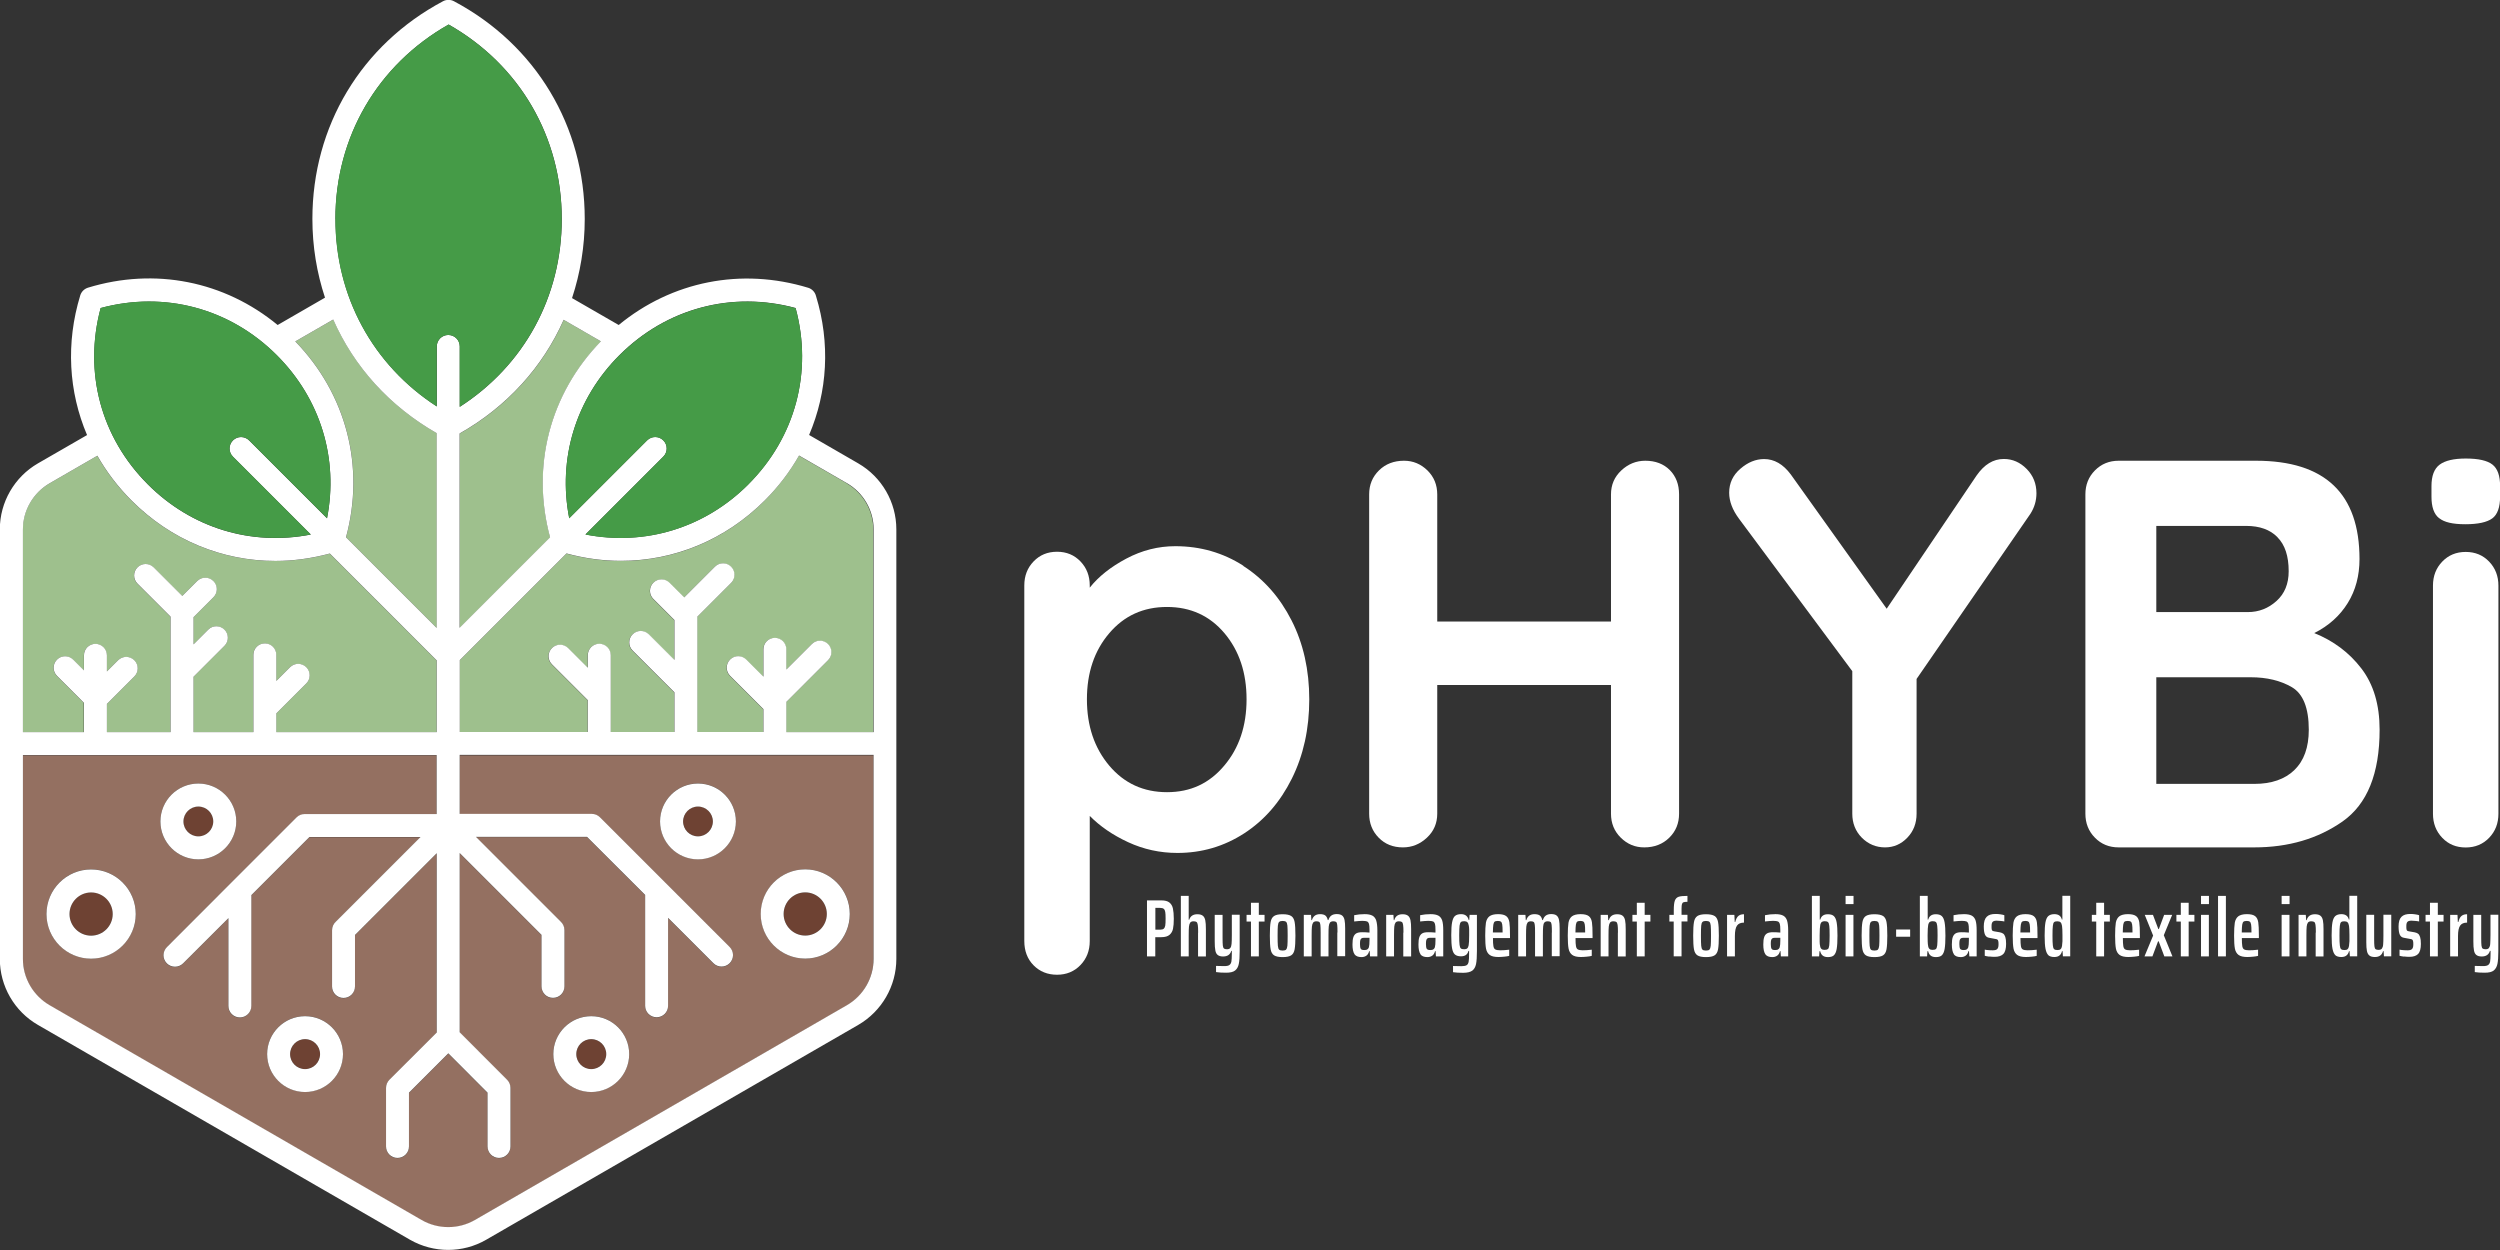 <?xml version="1.0" encoding="UTF-8"?>
<svg xmlns="http://www.w3.org/2000/svg" id="b" data-name="Ebene 2" viewBox="0 0 283.46 141.73">
  <rect x="0" y="0" width="283.46" height="141.73" fill="#333333" stroke="none"/>
  <g id="c" data-name="Ebene 2">
    <g id="d" data-name="Ebene 1-2">
      <g>
        <g>
          <path d="m130.05,102.09h1.63c.41,0,.71.08.91.24.2.16.34.39.4.68.06.29.1.68.1,1.16s-.03.85-.09,1.14-.2.52-.4.69-.51.26-.92.26h-.69v2.18h-.94v-6.35h0Zm1.49,3.32c.19,0,.33-.04.41-.11.08-.07.14-.19.17-.35.03-.17.04-.42.04-.78s-.01-.61-.04-.77c-.03-.16-.08-.28-.17-.35-.08-.07-.22-.11-.41-.11h-.54v2.47h.54Z" style="fill: #fff;"></path>
          <path d="m135.85,105.74c0-.41-.01-.7-.04-.87s-.07-.28-.14-.33c-.07-.05-.18-.08-.34-.08-.18,0-.3.05-.38.15-.07.1-.12.25-.14.45-.02.2-.03.53-.03,1v2.38h-.89v-6.86h.89v2.7h.06c.13-.41.44-.62.92-.62.28,0,.48.06.62.17.14.11.23.28.28.52.05.23.07.57.07,1.01v3.09h-.89v-2.7h0Z" style="fill: #fff;"></path>
          <path d="m137.88,110.23v-.71c.36.01.67.02.94.02s.46-.04.57-.12c.12-.08.19-.21.23-.39.03-.18.05-.48.05-.89v-.33h-.06c-.12.42-.43.64-.93.64-.27,0-.47-.06-.61-.17-.14-.11-.23-.28-.27-.52-.05-.23-.07-.57-.07-1.02v-3.01h.89v2.62c0,.41.01.7.03.87.02.17.07.28.13.33s.18.08.34.08c.18,0,.31-.05.38-.15.08-.1.12-.25.14-.45.02-.2.03-.53.03-1v-2.31h.89v4.11c0,.64-.03,1.13-.1,1.46-.06.33-.21.58-.42.75s-.56.25-1.02.25-.84-.02-1.14-.07h0Z" style="fill: #fff;"></path>
          <path d="m141.84,108.44v-3.95h-.5v-.76h.5v-1.37h.89v1.37h.65v.76h-.65v3.95h-.89Z" style="fill: #fff;"></path>
          <path d="m144.46,108.32c-.2-.13-.33-.36-.39-.68-.06-.32-.09-.84-.09-1.55s.03-1.22.09-1.55c.06-.32.19-.55.39-.68.2-.13.52-.2.97-.2s.77.07.97.2c.2.13.33.36.39.68.06.32.09.84.09,1.55s-.03,1.22-.09,1.55c-.06.32-.19.55-.39.68-.2.13-.53.2-.97.2s-.77-.07-.97-.2Zm1.37-.67c.07-.07.12-.21.14-.42s.03-.59.03-1.14-.01-.93-.03-1.14-.07-.35-.14-.42c-.07-.07-.21-.11-.4-.11s-.32.04-.39.11c-.08.07-.13.21-.15.43-.02.22-.03.59-.03,1.14s.01.92.03,1.14.07.36.14.43c.07.07.21.11.4.11s.32-.04.4-.11Z" style="fill: #fff;"></path>
          <path d="m151.65,105.74c0-.41-.01-.7-.03-.87s-.06-.28-.12-.33c-.06-.05-.17-.08-.32-.08-.18,0-.3.05-.38.14-.07.1-.12.24-.14.44-.02.2-.03.54-.03,1.02v2.38h-.89v-2.7c0-.41-.01-.7-.03-.87s-.06-.28-.12-.33c-.06-.05-.17-.08-.32-.08-.18,0-.3.05-.38.15-.07.1-.12.25-.14.45-.02.2-.03.53-.03,1v2.38h-.89v-4.71h.82l.04.6h.06c.07-.23.18-.4.33-.51.14-.11.35-.17.6-.17s.47.05.6.16c.13.11.22.28.27.51h.07c.07-.23.18-.4.33-.51.15-.11.36-.17.61-.17s.47.05.61.16c.14.11.23.28.28.51.05.23.07.56.07.97v3.14h-.89v-2.7h0Z" style="fill: #fff;"></path>
          <path d="m153.58,108.19c-.15-.22-.23-.58-.23-1.09,0-.36.03-.64.1-.84s.18-.34.33-.43c.16-.09.38-.13.66-.13.25,0,.53.01.84.04v-.3c0-.33-.02-.56-.06-.69s-.11-.22-.21-.27c-.11-.04-.28-.07-.54-.07-.23,0-.54.03-.93.07v-.71c.38-.08.77-.12,1.19-.12.38,0,.67.06.88.17.2.11.35.3.43.55.08.26.13.63.13,1.12v2.95h-.83l-.04-.6h-.06c-.06.24-.16.41-.32.52-.16.11-.34.16-.55.16-.38,0-.64-.11-.79-.32h0Zm1.44-.54c.08-.04.15-.12.19-.24.05-.18.07-.44.07-.78v-.3h-.61c-.13,0-.23.02-.29.06-.07.04-.11.11-.14.2-.03.1-.04.25-.04.45,0,.27.03.44.09.54s.19.14.39.14c.14,0,.25-.02.34-.06h0Z" style="fill: #fff;"></path>
          <path d="m159.13,105.74c0-.41-.01-.7-.04-.87-.02-.17-.07-.28-.14-.33-.07-.05-.18-.08-.34-.08-.18,0-.3.05-.38.15-.07.1-.12.25-.14.45-.02.2-.03.53-.03,1v2.38h-.89v-4.71h.82l.04.6h.06c.12-.45.44-.67.94-.67.28,0,.48.06.62.17.14.11.23.28.28.52.05.23.07.57.07,1.01v3.09h-.89v-2.7h0Z" style="fill: #fff;"></path>
          <path d="m161.06,108.19c-.15-.22-.23-.58-.23-1.09,0-.36.03-.64.1-.84.07-.2.18-.34.33-.43s.38-.13.66-.13c.25,0,.53.01.84.04v-.3c0-.33-.02-.56-.06-.69s-.11-.22-.21-.27c-.1-.04-.28-.07-.54-.07-.23,0-.54.03-.93.07v-.71c.38-.08.77-.12,1.19-.12.38,0,.67.06.88.17.2.11.35.3.43.55s.12.63.12,1.12v2.95h-.83l-.04-.6h-.06c-.06.24-.16.41-.32.52-.16.11-.34.16-.55.16-.38,0-.64-.11-.79-.32h0Zm1.44-.54c.08-.04.15-.12.19-.24.05-.18.07-.44.07-.78v-.3h-.61c-.13,0-.23.02-.29.06-.06.04-.11.11-.14.2-.03.1-.04.25-.04.45,0,.27.03.44.09.54.06.09.19.14.39.14.14,0,.25-.02.34-.06h0Z" style="fill: #fff;"></path>
          <path d="m164.75,110.23v-.7c.38.01.7.02.95.02.28,0,.47-.04.59-.11s.19-.2.23-.39.05-.5.05-.94v-.29h-.07c-.06.21-.15.36-.29.46s-.32.15-.56.15c-.3,0-.53-.07-.69-.21-.16-.14-.26-.38-.32-.71-.06-.34-.09-.83-.09-1.47s.03-1.16.1-1.49c.07-.34.17-.57.33-.7.15-.13.38-.2.68-.2.47,0,.76.22.87.67h.06l.04-.59h.83v4.09c0,.66-.03,1.15-.1,1.49-.07.33-.21.58-.42.74-.22.16-.57.25-1.04.25s-.84-.02-1.15-.07h0Zm1.6-2.69c.08-.07.14-.18.17-.35.04-.2.06-.58.06-1.15,0-.23,0-.43,0-.62,0-.19-.02-.34-.04-.45-.03-.2-.09-.33-.17-.41-.08-.07-.2-.11-.35-.11-.18,0-.31.03-.38.1-.07.06-.12.2-.15.41-.02.21-.04.57-.04,1.08s.01.88.04,1.09c.03.21.07.34.15.41.07.06.2.09.38.09.15,0,.26-.03.34-.1h0Z" style="fill: #fff;"></path>
          <path d="m171.21,106.36h-1.93c0,.43.01.74.05.92.03.18.1.31.21.37s.3.1.55.1c.29,0,.63-.02,1.03-.07v.7c-.14.04-.33.07-.55.09s-.45.04-.67.04c-.46,0-.79-.08-1-.24s-.35-.4-.41-.72c-.06-.32-.09-.81-.09-1.46s.03-1.15.08-1.47c.06-.32.19-.56.39-.72.21-.16.54-.25.99-.25.43,0,.74.08.93.23.19.15.3.38.35.69.05.31.07.81.07,1.51v.28h0Zm-1.74-1.86c-.07.06-.12.17-.15.35-.03.17-.04.47-.05.88h1.1v-.08c0-.38-.01-.66-.04-.82-.03-.17-.08-.28-.15-.33-.07-.05-.18-.08-.34-.08-.18,0-.3.03-.38.09h0Z" style="fill: #fff;"></path>
          <path d="m175.96,105.74c0-.41-.01-.7-.03-.87-.02-.17-.06-.28-.12-.33-.06-.05-.17-.08-.32-.08-.18,0-.3.05-.38.14s-.12.24-.14.44c-.02.2-.03.54-.03,1.02v2.38h-.89v-2.7c0-.41,0-.7-.03-.87-.02-.17-.06-.28-.12-.33-.06-.05-.17-.08-.32-.08-.18,0-.3.05-.38.15-.07.1-.12.25-.14.45-.02.2-.03.53-.03,1v2.38h-.89v-4.71h.82l.04.6h.06c.07-.23.18-.4.33-.51.14-.11.35-.17.6-.17s.47.05.61.16c.13.11.22.28.27.51h.07c.07-.23.18-.4.33-.51.15-.11.35-.17.61-.17s.47.05.61.16c.14.11.23.28.28.51.05.23.07.56.07.97v3.14h-.89v-2.7h0Z" style="fill: #fff;"></path>
          <path d="m180.57,106.36h-1.93c0,.43.01.74.05.92.03.18.1.31.21.37s.3.1.55.1c.29,0,.63-.02,1.03-.07v.7c-.14.04-.33.07-.55.09s-.45.04-.67.04c-.46,0-.79-.08-1-.24s-.35-.4-.41-.72c-.06-.32-.09-.81-.09-1.46s.03-1.15.08-1.47c.06-.32.19-.56.39-.72.21-.16.54-.25.99-.25.43,0,.74.08.93.23.19.15.3.38.35.69.05.31.07.81.07,1.51v.28h0Zm-1.74-1.86c-.07.06-.12.17-.15.35-.03.17-.04.47-.05.88h1.1v-.08c0-.38-.01-.66-.04-.82-.03-.17-.08-.28-.15-.33-.07-.05-.18-.08-.34-.08-.18,0-.3.03-.38.09h0Z" style="fill: #fff;"></path>
          <path d="m183.45,105.74c0-.41-.01-.7-.04-.87-.03-.17-.07-.28-.14-.33-.07-.05-.18-.08-.34-.08-.18,0-.3.05-.38.15-.07.1-.12.25-.14.45-.02.2-.03.53-.03,1v2.38h-.89v-4.71h.82l.04.6h.07c.12-.45.44-.67.94-.67.28,0,.48.06.62.17.14.11.23.28.28.52.05.23.07.57.07,1.01v3.09h-.89v-2.7h0Z" style="fill: #fff;"></path>
          <path d="m185.59,108.44v-3.95h-.5v-.76h.5v-1.37h.89v1.37h.65v.76h-.65v3.95h-.89Z" style="fill: #fff;"></path>
          <path d="m189.78,104.49h-.5v-.76h.5v-.51c0-.51.04-.88.12-1.1s.23-.37.43-.44c.21-.07.54-.1,1-.1v.67c-.2,0-.35.02-.44.05-.09.03-.15.1-.18.2s-.05.27-.05.5v.72h.67v.76h-.67v3.95h-.89v-3.95Z" style="fill: #fff;"></path>
          <path d="m192.46,108.32c-.2-.13-.33-.36-.39-.68-.06-.32-.09-.84-.09-1.55s.03-1.22.09-1.55c.06-.32.19-.55.39-.68.2-.13.53-.2.97-.2s.77.07.98.2c.2.13.33.36.39.68.06.32.09.84.09,1.55s-.03,1.22-.09,1.55c-.06.32-.19.55-.39.68-.2.13-.53.2-.98.2s-.77-.07-.97-.2Zm1.37-.67c.07-.07.12-.21.14-.42.02-.21.03-.59.03-1.14s-.01-.93-.03-1.14c-.02-.21-.07-.35-.14-.42-.07-.07-.21-.11-.4-.11s-.32.04-.39.11c-.08.07-.13.21-.15.43-.02.22-.03.59-.03,1.14s.01.92.03,1.14c.02.22.07.36.14.43.07.07.21.11.4.11s.32-.04.4-.11h0Z" style="fill: #fff;"></path>
          <path d="m195.83,103.73h.82l.04.81h.06c.08-.33.2-.56.36-.69s.37-.19.63-.19v.95c-.37,0-.63.11-.79.34-.16.23-.24.62-.24,1.18v2.31h-.89v-4.71h0Z" style="fill: #fff;"></path>
          <path d="m200.16,108.19c-.15-.22-.23-.58-.23-1.09,0-.36.03-.64.1-.84.06-.2.18-.34.33-.43.16-.09.38-.13.66-.13.25,0,.53.01.84.04v-.3c0-.33-.02-.56-.06-.69s-.11-.22-.21-.27c-.11-.04-.28-.07-.54-.07-.23,0-.54.03-.93.07v-.71c.37-.08.77-.12,1.19-.12.38,0,.67.06.88.17.2.11.35.3.43.55.08.26.13.63.13,1.12v2.95h-.83l-.04-.6h-.06c-.06.24-.16.41-.32.52-.16.11-.34.16-.55.16-.38,0-.64-.11-.79-.32h0Zm1.44-.54c.08-.04.15-.12.19-.24.05-.18.07-.44.07-.78v-.3h-.61c-.13,0-.23.02-.29.06-.07.04-.11.11-.14.2-.03.1-.04.25-.04.45,0,.27.03.44.09.54s.19.14.39.14c.14,0,.25-.02.34-.06h0Z" style="fill: #fff;"></path>
          <path d="m206.36,107.85h-.06l-.04.59h-.82v-6.86h.89v2.69h.06c.06-.21.15-.36.3-.46.14-.1.33-.15.56-.15.3,0,.53.07.68.21.15.14.26.38.32.73.06.34.09.84.09,1.49s-.03,1.17-.09,1.51c-.06.34-.17.58-.32.72-.15.14-.38.2-.68.2-.48,0-.77-.22-.87-.67h0Zm.9-.24c.07-.06.12-.2.15-.42.02-.22.04-.59.04-1.11s-.01-.89-.04-1.11c-.03-.22-.07-.36-.15-.42-.07-.07-.2-.1-.38-.1-.14,0-.24.03-.32.09-.08.06-.14.17-.17.31-.04.21-.07.62-.07,1.22,0,.25,0,.48,0,.69s.02.37.05.49c.02.17.08.28.16.35.08.07.19.1.34.1.18,0,.31-.03.38-.1h0Z" style="fill: #fff;"></path>
          <path d="m209.26,102.51v-.93h.9v.93h-.9Zm0,5.93v-4.71h.89v4.71h-.89Z" style="fill: #fff;"></path>
          <path d="m211.56,108.32c-.2-.13-.33-.36-.39-.68-.06-.32-.09-.84-.09-1.55s.03-1.22.09-1.55c.06-.32.19-.55.39-.68.2-.13.53-.2.97-.2s.77.07.98.2c.2.13.33.36.39.68.06.32.09.84.09,1.55s-.03,1.22-.09,1.55c-.06.32-.19.55-.39.68-.2.13-.53.2-.98.2s-.77-.07-.97-.2h0Zm1.37-.67c.07-.07.12-.21.14-.42.02-.21.03-.59.03-1.14s-.01-.93-.03-1.14c-.02-.21-.07-.35-.14-.42-.07-.07-.21-.11-.4-.11s-.32.04-.39.11c-.08.07-.13.21-.15.43-.02.22-.03.59-.03,1.14s.01.92.03,1.14c.02.22.07.36.14.43.07.07.21.11.4.11s.32-.04.4-.11h0Z" style="fill: #fff;"></path>
          <path d="m214.99,106.21v-.82h1.59v.82h-1.59Z" style="fill: #fff;"></path>
          <path d="m218.6,107.85h-.06l-.04.59h-.82v-6.86h.89v2.69h.06c.06-.21.15-.36.3-.46.14-.1.33-.15.56-.15.3,0,.53.07.68.21.15.14.26.38.32.73.06.34.09.84.09,1.49s-.03,1.17-.09,1.51c-.06.34-.17.58-.32.72-.15.14-.38.2-.68.2-.48,0-.77-.22-.87-.67h0Zm.9-.24c.07-.06.12-.2.15-.42.02-.22.04-.59.04-1.11s-.01-.89-.04-1.11c-.03-.22-.07-.36-.15-.42-.07-.07-.2-.1-.38-.1-.14,0-.24.03-.32.09-.08.06-.14.17-.17.31-.04.21-.07.62-.07,1.22,0,.25,0,.48.01.69s.02.37.05.49c.02.17.08.28.16.35.08.07.19.1.34.1.18,0,.31-.03.38-.1h0Z" style="fill: #fff;"></path>
          <path d="m221.54,108.19c-.15-.22-.23-.58-.23-1.09,0-.36.03-.64.1-.84.07-.2.18-.34.33-.43s.38-.13.66-.13c.25,0,.53.01.84.04v-.3c0-.33-.02-.56-.06-.69s-.11-.22-.21-.27c-.1-.04-.28-.07-.54-.07-.23,0-.54.03-.93.07v-.71c.38-.08.77-.12,1.19-.12.38,0,.67.06.88.17.2.11.35.3.43.55s.12.63.12,1.12v2.95h-.83l-.04-.6h-.06c-.06.24-.16.41-.32.52-.16.11-.34.16-.55.16-.38,0-.64-.11-.79-.32h0Zm1.44-.54c.08-.04.15-.12.19-.24.05-.18.07-.44.07-.78v-.3h-.61c-.13,0-.23.02-.29.06-.06.04-.11.11-.14.2-.03.1-.04.25-.04.45,0,.27.03.44.09.54.06.09.19.14.39.14.14,0,.25-.02.34-.06h0Z" style="fill: #fff;"></path>
          <path d="m225.57,108.47c-.22-.03-.4-.06-.53-.1v-.7c.11.03.26.05.43.06.18.02.34.02.49.02.24,0,.41-.05.5-.15s.14-.26.14-.49c0-.19,0-.33-.03-.41-.02-.08-.05-.14-.1-.17s-.13-.06-.24-.07l-.7-.13c-.22-.04-.37-.15-.46-.35-.09-.19-.14-.51-.14-.94,0-.51.11-.87.33-1.09s.55-.32,1-.32c.18,0,.36.01.55.04.19.03.34.06.45.1v.71c-.11-.02-.25-.05-.42-.06-.17-.02-.32-.03-.45-.03-.21,0-.36.04-.45.13-.09.09-.13.25-.13.48,0,.17,0,.3.02.37.02.08.04.13.08.16.04.03.11.05.21.07l.63.11c.15.03.28.08.38.15.1.07.18.2.24.38.06.18.09.44.09.78,0,.54-.1.92-.31,1.14s-.54.33-.99.33c-.18,0-.39-.01-.61-.04h0Z" style="fill: #fff;"></path>
          <path d="m231.02,106.36h-1.93c0,.43.02.74.05.92.03.18.1.31.21.37s.3.1.55.1c.29,0,.63-.02,1.03-.07v.7c-.14.04-.33.07-.55.09s-.45.04-.67.04c-.45,0-.79-.08-1-.24s-.35-.4-.41-.72c-.06-.32-.09-.81-.09-1.46s.03-1.15.08-1.47c.06-.32.19-.56.39-.72.21-.16.54-.25.99-.25.43,0,.74.08.93.23.19.15.3.38.35.69.05.31.07.81.07,1.51v.28h0Zm-1.74-1.86c-.07.06-.12.17-.15.35-.03.17-.04.47-.05.88h1.1v-.08c0-.38-.01-.66-.04-.82-.03-.17-.08-.28-.15-.33-.07-.05-.18-.08-.34-.08-.18,0-.3.03-.38.09h0Z" style="fill: #fff;"></path>
          <path d="m232.26,108.31c-.15-.14-.26-.37-.33-.72-.07-.34-.1-.84-.1-1.51s.03-1.15.09-1.49c.06-.34.17-.58.32-.72.16-.14.39-.22.69-.22.23,0,.42.05.56.15.14.1.24.25.29.46h.06v-2.69h.89v6.86h-.83l-.04-.59h-.06c-.1.44-.39.67-.87.67-.3,0-.53-.07-.68-.2h0Zm1.38-.7c.08-.06.13-.18.16-.35.02-.15.04-.33.05-.54s0-.44,0-.69c0-.51-.02-.86-.05-1.05-.03-.2-.09-.33-.17-.41-.08-.07-.2-.11-.36-.11-.18,0-.3.03-.37.1-.07.06-.12.2-.14.42-.03.22-.04.59-.04,1.11s.01.89.04,1.11c.02.22.07.36.15.42.07.07.2.1.38.1.15,0,.27-.03.35-.1h0Z" style="fill: #fff;"></path>
          <path d="m237.68,108.44v-3.95h-.5v-.76h.5v-1.37h.89v1.37h.65v.76h-.65v3.95h-.89Z" style="fill: #fff;"></path>
          <path d="m242.63,106.36h-1.93c0,.43.02.74.05.92.03.18.1.31.21.37s.3.1.55.1c.29,0,.63-.02,1.03-.07v.7c-.14.04-.33.07-.55.09s-.45.04-.67.04c-.45,0-.79-.08-1-.24s-.35-.4-.41-.72c-.06-.32-.09-.81-.09-1.46s.03-1.15.08-1.47c.06-.32.19-.56.39-.72.21-.16.54-.25.99-.25.43,0,.74.08.93.23.19.15.3.38.35.69.05.31.07.81.07,1.51v.28h0Zm-1.74-1.86c-.07.06-.12.17-.15.35-.03.17-.04.47-.05.88h1.1v-.08c0-.38-.01-.66-.04-.82-.03-.17-.08-.28-.15-.33-.07-.05-.18-.08-.34-.08-.18,0-.3.03-.38.09h0Z" style="fill: #fff;"></path>
          <path d="m245.4,108.44l-.64-1.71h-.07l-.64,1.71h-.9l.98-2.36-.95-2.35h.93l.61,1.61h.06l.6-1.61h.91l-.95,2.31.98,2.4h-.92,0Z" style="fill: #fff;"></path>
          <path d="m247.27,108.44v-3.95h-.5v-.76h.5v-1.37h.89v1.37h.65v.76h-.65v3.95h-.89Z" style="fill: #fff;"></path>
          <path d="m249.56,102.51v-.93h.9v.93h-.9Zm0,5.93v-4.71h.89v4.71h-.89Z" style="fill: #fff;"></path>
          <path d="m251.49,108.44v-6.86h.89v6.86h-.89Z" style="fill: #fff;"></path>
          <path d="m256.12,106.36h-1.93c0,.43.02.74.05.92.03.18.1.31.21.37s.3.1.55.1c.29,0,.63-.02,1.03-.07v.7c-.14.04-.33.07-.55.09s-.45.04-.67.04c-.45,0-.79-.08-1-.24s-.35-.4-.41-.72c-.06-.32-.09-.81-.09-1.46s.03-1.15.08-1.47c.06-.32.19-.56.39-.72.21-.16.54-.25.99-.25.43,0,.74.08.93.23.19.15.3.38.35.69.05.31.07.81.07,1.51v.28h0Zm-1.74-1.86c-.07.06-.12.17-.15.35-.03.17-.04.47-.05.88h1.1v-.08c0-.38-.01-.66-.04-.82-.03-.17-.08-.28-.15-.33-.07-.05-.18-.08-.34-.08-.18,0-.3.03-.38.09h0Z" style="fill: #fff;"></path>
          <path d="m258.7,102.51v-.93h.9v.93h-.9Zm0,5.93v-4.71h.89v4.71h-.89Z" style="fill: #fff;"></path>
          <path d="m262.58,105.74c0-.41-.01-.7-.04-.87-.02-.17-.07-.28-.14-.33-.07-.05-.18-.08-.34-.08-.18,0-.3.05-.38.15-.07.1-.12.25-.14.45-.02.2-.03.53-.03,1v2.38h-.89v-4.71h.82l.04.6h.06c.12-.45.44-.67.94-.67.28,0,.48.06.62.17.14.11.23.28.28.52.05.23.07.57.07,1.01v3.09h-.89v-2.7h0Z" style="fill: #fff;"></path>
          <path d="m264.8,108.31c-.15-.14-.26-.37-.33-.72-.07-.34-.1-.84-.1-1.51s.03-1.15.09-1.49c.06-.34.17-.58.32-.72.16-.14.39-.22.69-.22.23,0,.42.05.56.15.14.1.24.25.29.46h.06v-2.69h.89v6.86h-.83l-.04-.59h-.06c-.1.44-.39.67-.87.67-.3,0-.53-.07-.68-.2h0Zm1.38-.7c.08-.06.13-.18.16-.35.02-.15.04-.33.05-.54s0-.44,0-.69c0-.51-.02-.86-.05-1.05-.03-.2-.09-.33-.17-.41-.08-.07-.2-.11-.36-.11-.18,0-.3.03-.37.1-.07.06-.12.2-.14.42-.03.22-.04.59-.04,1.11s.01.89.04,1.11c.02.22.07.36.15.42.07.07.2.1.38.1.15,0,.27-.03.35-.1h0Z" style="fill: #fff;"></path>
          <path d="m270.26,107.84h-.06c-.12.45-.43.67-.93.67-.28,0-.49-.06-.62-.17-.14-.11-.23-.28-.28-.52-.05-.23-.07-.57-.07-1.01v-3.09h.89v2.7c0,.41.01.7.03.87s.07.28.13.33c.07.05.18.08.34.08.18,0,.31-.05.38-.15s.13-.25.14-.45c.02-.2.03-.53.03-1v-2.38h.89v4.71h-.83l-.04-.6h0Z" style="fill: #fff;"></path>
          <path d="m272.6,108.47c-.22-.03-.4-.06-.53-.1v-.7c.11.03.26.05.43.06.18.02.34.02.49.02.24,0,.41-.05.5-.15s.14-.26.14-.49c0-.19,0-.33-.03-.41-.02-.08-.05-.14-.1-.17s-.13-.06-.24-.07l-.7-.13c-.22-.04-.37-.15-.46-.35-.09-.19-.14-.51-.14-.94,0-.51.11-.87.33-1.09s.55-.32,1-.32c.18,0,.36.01.55.04.19.03.34.06.45.1v.71c-.11-.02-.25-.05-.42-.06-.17-.02-.32-.03-.45-.03-.21,0-.36.04-.45.13-.09.09-.13.25-.13.48,0,.17,0,.3.02.37.02.08.04.13.08.16.04.03.11.05.21.07l.63.11c.15.03.28.08.38.15.1.07.18.2.24.38.06.18.09.44.09.78,0,.54-.1.92-.31,1.14s-.54.33-.99.33c-.18,0-.39-.01-.61-.04h0Z" style="fill: #fff;"></path>
          <path d="m275.52,108.44v-3.95h-.5v-.76h.5v-1.37h.89v1.37h.65v.76h-.65v3.95h-.89Z" style="fill: #fff;"></path>
          <path d="m277.82,103.73h.82l.04.81h.06c.08-.33.2-.56.36-.69s.37-.19.63-.19v.95c-.37,0-.63.11-.79.34-.16.23-.24.62-.24,1.18v2.31h-.89v-4.71h0Z" style="fill: #fff;"></path>
          <path d="m280.6,110.23v-.71c.36.01.67.02.94.02s.45-.04.57-.12.19-.21.23-.39c.03-.18.05-.48.05-.89v-.33h-.07c-.12.42-.43.64-.93.64-.27,0-.47-.06-.61-.17-.14-.11-.23-.28-.27-.52-.05-.23-.07-.57-.07-1.02v-3.01h.89v2.62c0,.41.01.7.03.87s.07.28.13.33c.07.05.18.08.34.08.18,0,.31-.05.38-.15s.13-.25.14-.45.03-.53.03-1v-2.31h.89v4.11c0,.64-.03,1.13-.1,1.46-.07.33-.21.58-.42.75s-.56.25-1.02.25-.84-.02-1.14-.07h0Z" style="fill: #fff;"></path>
        </g>
        <g>
          <path d="m52.12,85.62v6.69s14.98,0,14.98,0c.35,0,.68.14.92.38l14.71,14.71c.51.51.51,1.33,0,1.84-.51.51-1.33.51-1.84,0l-5.14-5.14v9.97c0,.72-.58,1.3-1.3,1.3s-1.3-.58-1.3-1.3v-12.57l-6.59-6.58h-12.59l9.59,9.59c.27.24.44.59.44.98v6.38c0,.72-.58,1.3-1.3,1.3s-1.3-.58-1.3-1.3v-5.84l-9.28-9.28v20.32s5.38,5.39,5.38,5.39c.24.24.38.57.38.92v6.64c0,.72-.58,1.3-1.3,1.3s-1.3-.58-1.3-1.3v-6.1l-4.45-4.46-4.46,4.46v6.1c0,.72-.58,1.3-1.3,1.3s-1.3-.58-1.3-1.3v-6.64c0-.35.14-.68.38-.92l5.36-5.36v-20.33s-9.27,9.27-9.27,9.27v5.84c0,.72-.58,1.3-1.3,1.3s-1.3-.58-1.3-1.3v-6.38c0-.39.17-.74.44-.98l9.59-9.59h-12.59l-6.59,6.59v12.57c0,.72-.58,1.3-1.3,1.3s-1.3-.58-1.3-1.3v-9.96l-5.14,5.13c-.25.25-.59.38-.92.38s-.67-.13-.92-.38c-.51-.51-.51-1.33,0-1.84l7.35-7.35h0s7.35-7.35,7.35-7.35c.24-.24.57-.38.92-.38h14.97v-6.69s-46.91,0-46.91,0v23.13c0,2.15,1.16,4.15,3.02,5.23l42.19,24.36c1.86,1.07,4.18,1.07,6.03,0l42.19-24.36c1.86-1.08,3.02-3.08,3.02-5.23v-23.13h-46.93,0Zm-41.79,23.07c-2.79,0-5.06-2.27-5.06-5.06s2.27-5.06,5.06-5.06,5.06,2.27,5.06,5.06-2.27,5.06-5.06,5.06Zm12.16-19.85c2.37,0,4.3,1.93,4.3,4.3s-1.93,4.3-4.3,4.3-4.3-1.93-4.3-4.3,1.93-4.3,4.3-4.3Zm12.1,34.97c-2.37,0-4.3-1.93-4.3-4.3s1.93-4.3,4.3-4.3,4.3,1.93,4.3,4.3-1.93,4.3-4.3,4.3Zm32.45,0c-2.37,0-4.3-1.93-4.3-4.3s1.93-4.3,4.3-4.3,4.3,1.93,4.3,4.3-1.93,4.3-4.3,4.3Zm12.1-26.38c-2.37,0-4.3-1.93-4.3-4.3s1.93-4.3,4.3-4.3,4.3,1.93,4.3,4.3-1.93,4.3-4.3,4.3Zm17.22,6.2c0,2.79-2.27,5.06-5.05,5.06s-5.05-2.27-5.05-5.06,2.27-5.06,5.05-5.06,5.05,2.27,5.05,5.06Z" style="fill: #947061;"></path>
          <path d="m9.51,79.7l-3.06-3.06c-.51-.51-.51-1.33,0-1.84.51-.51,1.33-.51,1.84,0l1.22,1.22v-1.71c0-.72.58-1.3,1.3-1.3s1.3.58,1.3,1.3v1.83l1.27-1.27c.51-.51,1.33-.51,1.84,0,.51.51.51,1.33,0,1.84l-3.11,3.11v3.2h7.22v-13.09l-3.75-3.75c-.51-.51-.51-1.33,0-1.84.51-.51,1.33-.51,1.84,0l3.24,3.24,1.69-1.69c.51-.51,1.33-.51,1.84,0,.51.51.51,1.33,0,1.84l-2.26,2.26v3.08l1.67-1.67c.51-.51,1.33-.51,1.84,0,.51.51.51,1.33,0,1.84l-3.51,3.51v6.27h6.79v-8.76c0-.72.58-1.3,1.3-1.3s1.3.58,1.3,1.3v2.96l1.56-1.56c.51-.51,1.33-.51,1.84,0,.51.51.51,1.33,0,1.84l-3.4,3.4v2.12h18.19v-8.13s-12.12-12.12-12.12-12.12c-2.06.56-4.13.84-6.17.84-6.03,0-11.83-2.37-16.31-6.85-1.55-1.55-2.85-3.26-3.88-5.08l-5.42,3.13c-1.86,1.07-3.02,3.08-3.02,5.23v22.99h6.9v-3.32h0Z" style="fill: #9ec08d;"></path>
          <path d="m39.24,60.93l10.28,10.28v-22.1c-5.34-3.05-9.38-7.54-11.73-12.88l-4.3,2.48c5.8,5.98,7.92,14.2,5.75,22.21h0Z" style="fill: #9ec08d;"></path>
          <path d="m52.12,49.16v22.03s10.26-10.26,10.26-10.26c-2.17-8.02-.05-16.24,5.76-22.22l-4.22-2.44c-2.37,5.36-6.42,9.85-11.8,12.89h0Z" style="fill: #9ec08d;"></path>
          <path d="m96.03,54.81l-5.44-3.14c-1.04,1.82-2.34,3.53-3.89,5.09-4.48,4.48-10.27,6.85-16.31,6.85-2.04,0-4.11-.29-6.17-.84l-12.1,12.1v8.15s14.51,0,14.51,0v-3.61l-4.07-4.07c-.51-.51-.51-1.33,0-1.84.51-.51,1.33-.51,1.84,0l2.23,2.23v-1.42c0-.72.58-1.3,1.3-1.3s1.3.58,1.3,1.3v8.71h7.22v-4.5l-4.74-4.74c-.51-.51-.51-1.33,0-1.84.51-.51,1.33-.51,1.84,0l2.9,2.9v-4.52l-2.39-2.39c-.51-.51-.51-1.33,0-1.84.51-.51,1.33-.51,1.84,0l1.66,1.66,3.48-3.48c.51-.51,1.33-.51,1.84,0,.51.51.51,1.33,0,1.84l-3.83,3.83v13.08h7.49v-2.6l-3.78-3.78c-.51-.51-.51-1.33,0-1.84.51-.51,1.33-.51,1.84,0l1.94,1.94v-3.1c0-.72.58-1.3,1.3-1.3s1.3.58,1.3,1.3v2.29l2.89-2.89c.51-.51,1.33-.51,1.84,0,.51.51.51,1.33,0,1.84l-4.73,4.73v3.42h9.88v-22.99c0-2.15-1.16-4.15-3.02-5.23h0Z" style="fill: #9ec08d;"></path>
          <path d="m97.33,52.55l-5.59-3.23c2.09-4.9,2.42-10.41.78-15.76-.11-.44-.45-.8-.88-.93-7.61-2.32-15.47-.73-21.49,4.22l-5.29-3.05c.93-2.82,1.44-5.84,1.44-8.97,0-10.52-5.54-19.75-14.83-24.69-.39-.21-.86-.2-1.24,0-9.28,4.94-14.81,14.17-14.81,24.68,0,3.12.5,6.12,1.43,8.93l-5.37,3.1c-6.02-4.96-13.89-6.56-21.51-4.23-.41.13-.74.45-.87.87-1.65,5.4-1.32,10.93.77,15.84l-5.57,3.21c-2.66,1.54-4.32,4.4-4.32,7.48v48.71c0,3.08,1.65,5.94,4.32,7.48l42.19,24.36c1.33.76,2.83,1.15,4.32,1.15s2.98-.38,4.31-1.15l42.19-24.36c2.66-1.54,4.32-4.4,4.32-7.48v-48.71c0-3.08-1.65-5.94-4.32-7.48h0Zm1.72,56.19c0,2.15-1.16,4.15-3.02,5.23l-42.19,24.36c-1.86,1.07-4.17,1.07-6.03,0L5.62,113.97c-1.86-1.08-3.02-3.08-3.02-5.23v-23.13h46.91v6.69h-14.97c-.35,0-.68.14-.92.38l-7.35,7.35h0s-7.35,7.36-7.35,7.36c-.51.51-.51,1.33,0,1.84.25.25.59.38.92.38s.67-.13.92-.38l5.14-5.13v9.96c0,.72.58,1.3,1.3,1.3s1.3-.58,1.3-1.3v-12.57l6.59-6.59h12.59l-9.59,9.59c-.27.24-.44.59-.44.98v6.38c0,.72.58,1.3,1.3,1.3s1.3-.58,1.3-1.3v-5.84l9.27-9.27v20.33s-5.37,5.36-5.37,5.36c-.24.24-.38.58-.38.92v6.64c0,.72.58,1.3,1.3,1.3s1.3-.58,1.3-1.3v-6.1l4.46-4.46,4.45,4.46v6.1c0,.72.58,1.3,1.3,1.3s1.3-.58,1.3-1.3v-6.64c0-.35-.14-.68-.38-.92l-5.38-5.39v-20.32s9.28,9.28,9.28,9.28v5.84c0,.72.58,1.3,1.3,1.3s1.3-.58,1.3-1.3v-6.38c0-.39-.17-.74-.44-.98l-9.59-9.59h12.59l6.59,6.58v12.57c0,.72.58,1.3,1.3,1.3s1.3-.58,1.3-1.3v-9.97l5.14,5.14c.51.51,1.33.51,1.84,0,.51-.51.51-1.33,0-1.84l-14.71-14.71c-.24-.24-.57-.38-.92-.38h-14.98v-6.69h46.93v23.13h0ZM2.6,60.03c0-2.15,1.16-4.15,3.02-5.23l5.42-3.13c1.03,1.82,2.33,3.53,3.88,5.08,4.48,4.48,10.27,6.85,16.31,6.85,2.04,0,4.11-.29,6.17-.84l12.12,12.12v8.13h-18.19v-2.12l3.4-3.4c.51-.51.51-1.33,0-1.84-.51-.51-1.33-.51-1.84,0l-1.56,1.56v-2.96c0-.72-.58-1.3-1.3-1.3s-1.3.58-1.3,1.3v8.76h-6.79v-6.27l3.51-3.51c.51-.51.51-1.33,0-1.84-.51-.51-1.33-.51-1.84,0l-1.67,1.67v-3.08l2.26-2.26c.51-.51.51-1.33,0-1.84-.51-.51-1.33-.51-1.84,0l-1.69,1.69-3.24-3.24c-.51-.51-1.33-.51-1.84,0-.51.51-.51,1.33,0,1.84l3.75,3.75v13.09h-7.22v-3.2l3.11-3.11c.51-.51.51-1.33,0-1.84-.51-.51-1.33-.51-1.84,0l-1.27,1.27v-1.83c0-.72-.58-1.3-1.3-1.3s-1.3.58-1.3,1.3v1.71l-1.22-1.22c-.51-.51-1.33-.51-1.84,0-.51.51-.51,1.33,0,1.84l3.06,3.06v3.32H2.6v-22.99h0Zm8.81-25.1c7.23-1.96,14.65.02,19.98,5.35,4.97,4.97,7.01,11.75,5.69,18.49l-8.83-8.83c-.51-.51-1.33-.51-1.84,0-.51.51-.51,1.33,0,1.84l8.83,8.83c-6.74,1.32-13.52-.73-18.48-5.69-5.32-5.32-7.29-12.72-5.35-19.98Zm26.62-10.09c0-9.31,4.78-17.5,12.84-22.06,8.05,4.56,12.83,12.75,12.83,22.06,0,8.81-4.29,16.61-11.57,21.29v-6.85c0-.72-.58-1.3-1.3-1.3s-1.3.58-1.3,1.3v6.8c-7.24-4.68-11.49-12.46-11.49-21.24h0Zm46.83,30.07c-4.96,4.96-11.74,7.01-18.48,5.69l8.83-8.83c.51-.51.51-1.33,0-1.84-.51-.51-1.33-.51-1.84,0l-8.83,8.83c-1.32-6.75.73-13.52,5.69-18.49,5.33-5.33,12.76-7.3,19.98-5.35,1.96,7.23-.02,14.65-5.35,19.98Zm14.18,28.1h-9.88v-3.42l4.73-4.73c.51-.51.51-1.33,0-1.84-.51-.51-1.33-.51-1.84,0l-2.89,2.89v-2.29c0-.72-.58-1.3-1.3-1.3s-1.3.58-1.3,1.3v3.1l-1.94-1.94c-.51-.51-1.33-.51-1.84,0-.51.51-.51,1.33,0,1.84l3.78,3.78v2.6h-7.49v-13.08l3.83-3.83c.51-.51.51-1.33,0-1.84-.51-.51-1.33-.51-1.84,0l-3.48,3.48-1.66-1.66c-.51-.51-1.33-.51-1.84,0-.51.51-.51,1.33,0,1.84l2.39,2.39v4.52l-2.9-2.9c-.51-.51-1.33-.51-1.84,0-.51.51-.51,1.33,0,1.84l4.74,4.74v4.5h-7.22v-8.71c0-.72-.58-1.3-1.3-1.3s-1.3.58-1.3,1.3v1.42l-2.23-2.23c-.51-.51-1.33-.51-1.84,0-.51.51-.51,1.33,0,1.84l4.07,4.07v3.61h-14.52v-8.15s12.1-12.1,12.1-12.1c2.06.56,4.13.84,6.17.84,6.03,0,11.83-2.37,16.31-6.85,1.55-1.55,2.85-3.26,3.89-5.09l5.44,3.14c1.86,1.08,3.02,3.08,3.02,5.23v22.99h0Zm-36.67-22.09l-10.26,10.26v-22.03c5.37-3.04,9.43-7.53,11.8-12.89l4.22,2.44c-5.81,5.98-7.93,14.21-5.76,22.23h0Zm-12.86-11.82v22.1s-10.28-10.28-10.28-10.28c2.17-8.01.05-16.23-5.75-22.21l4.3-2.48c2.35,5.34,6.38,9.82,11.73,12.88h0Z" style="fill: #fff;"></path>
          <path d="m49.52,46.08v-6.8c0-.72.58-1.3,1.3-1.3s1.3.58,1.3,1.3v6.85c7.28-4.67,11.57-12.48,11.57-21.29,0-9.31-4.78-17.5-12.83-22.06-8.05,4.56-12.84,12.75-12.84,22.06,0,8.77,4.26,16.56,11.49,21.24h0Z" style="fill: #459b47;"></path>
          <path d="m16.76,54.91c4.96,4.96,11.74,7.01,18.48,5.69l-8.83-8.83c-.51-.51-.51-1.33,0-1.84.51-.51,1.33-.51,1.84,0l8.83,8.83c1.32-6.75-.73-13.53-5.69-18.49-5.33-5.33-12.75-7.3-19.98-5.35-1.95,7.27.03,14.67,5.35,19.98Z" style="fill: #459b47;"></path>
          <path d="m70.23,40.28c-4.97,4.97-7.01,11.75-5.69,18.49l8.83-8.83c.51-.51,1.33-.51,1.84,0,.51.51.51,1.33,0,1.84l-8.83,8.83c6.74,1.32,13.52-.73,18.48-5.69,5.33-5.33,7.31-12.76,5.35-19.98-7.22-1.96-14.65.02-19.98,5.35h0Z" style="fill: #459b47;"></path>
          <circle cx="67.04" cy="119.52" r="1.7" style="fill: #6e4233;"></circle>
          <path d="m67.04,115.22c-2.37,0-4.3,1.93-4.3,4.3s1.93,4.3,4.3,4.3,4.3-1.93,4.3-4.3-1.93-4.3-4.3-4.3Zm0,6c-.94,0-1.7-.76-1.7-1.7s.76-1.7,1.7-1.7,1.7.76,1.7,1.7-.76,1.7-1.7,1.7Z" style="fill: #fff;"></path>
          <path d="m91.3,106.08c1.35,0,2.45-1.1,2.45-2.45s-1.1-2.45-2.45-2.45-2.45,1.1-2.45,2.45,1.1,2.45,2.45,2.45Z" style="fill: #6e4233;"></path>
          <path d="m86.25,103.63c0,2.79,2.27,5.06,5.05,5.06s5.05-2.27,5.05-5.06-2.27-5.06-5.05-5.06-5.05,2.27-5.05,5.06Zm5.05-2.45c1.35,0,2.45,1.1,2.45,2.45s-1.1,2.45-2.45,2.45-2.45-1.1-2.45-2.45,1.1-2.45,2.45-2.45Z" style="fill: #fff;"></path>
          <path d="m79.14,91.44c-.94,0-1.69.76-1.69,1.69s.76,1.69,1.69,1.69,1.69-.76,1.69-1.69-.76-1.69-1.69-1.69Z" style="fill: #6e4233;"></path>
          <path d="m79.14,88.84c-2.37,0-4.3,1.93-4.3,4.3s1.93,4.3,4.3,4.3,4.3-1.93,4.3-4.3-1.93-4.3-4.3-4.3Zm0,5.99c-.94,0-1.69-.76-1.69-1.69s.76-1.69,1.69-1.69,1.69.76,1.69,1.69-.76,1.69-1.69,1.69Z" style="fill: #fff;"></path>
          <circle cx="34.59" cy="119.52" r="1.7" style="fill: #6e4233;"></circle>
          <path d="m34.59,115.22c-2.37,0-4.3,1.93-4.3,4.3s1.93,4.3,4.3,4.3,4.3-1.93,4.3-4.3-1.93-4.3-4.3-4.3Zm0,6c-.94,0-1.7-.76-1.7-1.7s.76-1.7,1.7-1.7,1.7.76,1.7,1.7-.76,1.7-1.7,1.7Z" style="fill: #fff;"></path>
          <circle cx="10.33" cy="103.63" r="2.45" style="fill: #6e4233;"></circle>
          <path d="m10.33,98.58c-2.79,0-5.06,2.27-5.06,5.06s2.27,5.06,5.06,5.06,5.06-2.27,5.06-5.06-2.27-5.06-5.06-5.06Zm0,7.51c-1.35,0-2.45-1.1-2.45-2.45s1.1-2.45,2.45-2.45,2.45,1.1,2.45,2.45-1.1,2.45-2.45,2.45Z" style="fill: #fff;"></path>
          <path d="m22.49,94.83c.94,0,1.69-.76,1.69-1.69s-.76-1.69-1.69-1.69-1.69.76-1.69,1.69.76,1.69,1.69,1.69Z" style="fill: #6e4233;"></path>
          <path d="m22.49,97.44c2.37,0,4.3-1.93,4.3-4.3s-1.93-4.3-4.3-4.3-4.3,1.93-4.3,4.3,1.93,4.3,4.3,4.3Zm0-5.99c.94,0,1.69.76,1.69,1.69s-.76,1.69-1.69,1.69-1.69-.76-1.69-1.69.76-1.69,1.69-1.69Z" style="fill: #fff;"></path>
        </g>
        <g>
          <path d="m140.97,64.17c2.31,1.48,4.13,3.54,5.47,6.17,1.34,2.63,2.01,5.62,2.01,8.96s-.66,6.34-1.98,8.99c-1.32,2.65-3.12,4.72-5.4,6.2-2.29,1.48-4.81,2.22-7.57,2.22-1.98,0-3.84-.41-5.59-1.22-1.75-.81-3.2-1.81-4.35-2.98v14.19c0,1.09-.35,1.99-1.05,2.72-.7.73-1.59,1.1-2.66,1.1s-1.96-.36-2.66-1.07c-.7-.71-1.05-1.63-1.05-2.76v-40.31c0-1.09.35-1.99,1.05-2.72.7-.73,1.58-1.1,2.66-1.1s1.96.37,2.66,1.1c.7.73,1.05,1.64,1.05,2.72v.25c.99-1.25,2.37-2.35,4.14-3.29,1.77-.94,3.62-1.41,5.56-1.41,2.84,0,5.41.74,7.72,2.22h0Zm-2.16,22.64c1.69-2,2.53-4.51,2.53-7.52s-.83-5.5-2.5-7.49c-1.67-1.98-3.84-2.98-6.52-2.98s-4.86.99-6.55,2.98c-1.69,1.98-2.53,4.48-2.53,7.49s.84,5.51,2.53,7.52c1.69,2,3.87,3.01,6.55,3.01s4.8-1,6.49-3.01Z" style="fill: #fff;"></path>
          <path d="m189.33,53.3c.7.71,1.05,1.63,1.05,2.76v36.2c0,1.09-.37,1.99-1.11,2.72-.74.73-1.69,1.1-2.84,1.1-1.03,0-1.91-.36-2.66-1.1-.74-.73-1.11-1.64-1.11-2.72v-14.59h-19.7v14.59c0,1.09-.39,1.99-1.17,2.72-.78.73-1.69,1.1-2.72,1.1-1.11,0-2.03-.36-2.75-1.1-.72-.73-1.08-1.64-1.08-2.72v-36.2c0-1.09.37-1.99,1.11-2.72.74-.73,1.69-1.1,2.84-1.1,1.03,0,1.91.37,2.66,1.1.74.73,1.11,1.64,1.11,2.72v14.41h19.7v-14.41c0-1.09.39-1.99,1.17-2.72.78-.73,1.69-1.1,2.72-1.1,1.15,0,2.08.36,2.78,1.06h0Z" style="fill: #fff;"></path>
          <path d="m230.22,58.25l-12.91,18.73v15.28c0,1.09-.35,1.99-1.05,2.72-.7.73-1.54,1.1-2.53,1.1s-1.9-.36-2.63-1.1c-.72-.73-1.08-1.64-1.08-2.72v-16.16l-12.85-17.29c-.74-1-1.11-1.98-1.11-2.94,0-1.09.42-1.99,1.27-2.72.84-.73,1.74-1.1,2.69-1.1,1.15,0,2.16.58,3.03,1.75l10.87,15.22,10.19-15.1c.87-1.25,1.89-1.88,3.09-1.88.99,0,1.85.38,2.59,1.13.74.75,1.11,1.67,1.11,2.76,0,.84-.23,1.61-.68,2.32h0Z" style="fill: #fff;"></path>
          <path d="m267.74,75.79c1.38,1.8,2.07,4.11,2.07,6.95,0,4.97-1.4,8.43-4.2,10.4-2.8,1.96-6.14,2.94-10.01,2.94h-15.38c-1.07,0-1.97-.36-2.69-1.1-.72-.73-1.08-1.64-1.08-2.72v-36.2c0-1.09.36-1.99,1.08-2.72.72-.73,1.62-1.1,2.69-1.1h15.57c7.82,0,11.74,3.72,11.74,11.15,0,1.88-.44,3.54-1.33,4.98-.89,1.44-2.15,2.58-3.8,3.41,2.18.88,3.96,2.21,5.34,4.01h0Zm-9.51-14.88c-.84-.86-2.03-1.28-3.55-1.28h-10.19v9.77h10.38c1.24,0,2.32-.42,3.24-1.25.93-.83,1.39-1.96,1.39-3.38,0-1.71-.42-3-1.27-3.85h0Zm1.91,26.4c1.09-1.04,1.64-2.57,1.64-4.57,0-2.46-.64-4.07-1.91-4.82-1.28-.75-2.84-1.13-4.69-1.13h-10.69v12.09h11.12c1.93,0,3.45-.52,4.54-1.57h0Z" style="fill: #fff;"></path>
          <path d="m276.55,58.75c-.58-.46-.86-1.27-.86-2.44v-1.19c0-1.17.31-1.98.93-2.44.62-.46,1.61-.69,2.96-.69,1.44,0,2.45.23,3.03.69.58.46.86,1.27.86,2.44v1.19c0,1.21-.3,2.04-.89,2.47-.6.44-1.62.66-3.06.66s-2.39-.23-2.96-.69Z" style="fill: #fff;"></path>
          <path d="m282.23,94.99c-.7.73-1.59,1.1-2.66,1.1s-1.96-.36-2.66-1.1c-.7-.73-1.05-1.64-1.05-2.72v-25.87c0-1.09.35-1.99,1.05-2.72.7-.73,1.58-1.1,2.66-1.1s1.96.37,2.66,1.1c.7.73,1.05,1.64,1.05,2.72v25.87c0,1.09-.35,1.99-1.05,2.72Z" style="fill: #fff;"></path>
        </g>
      </g>
    </g>
  </g>
</svg>
